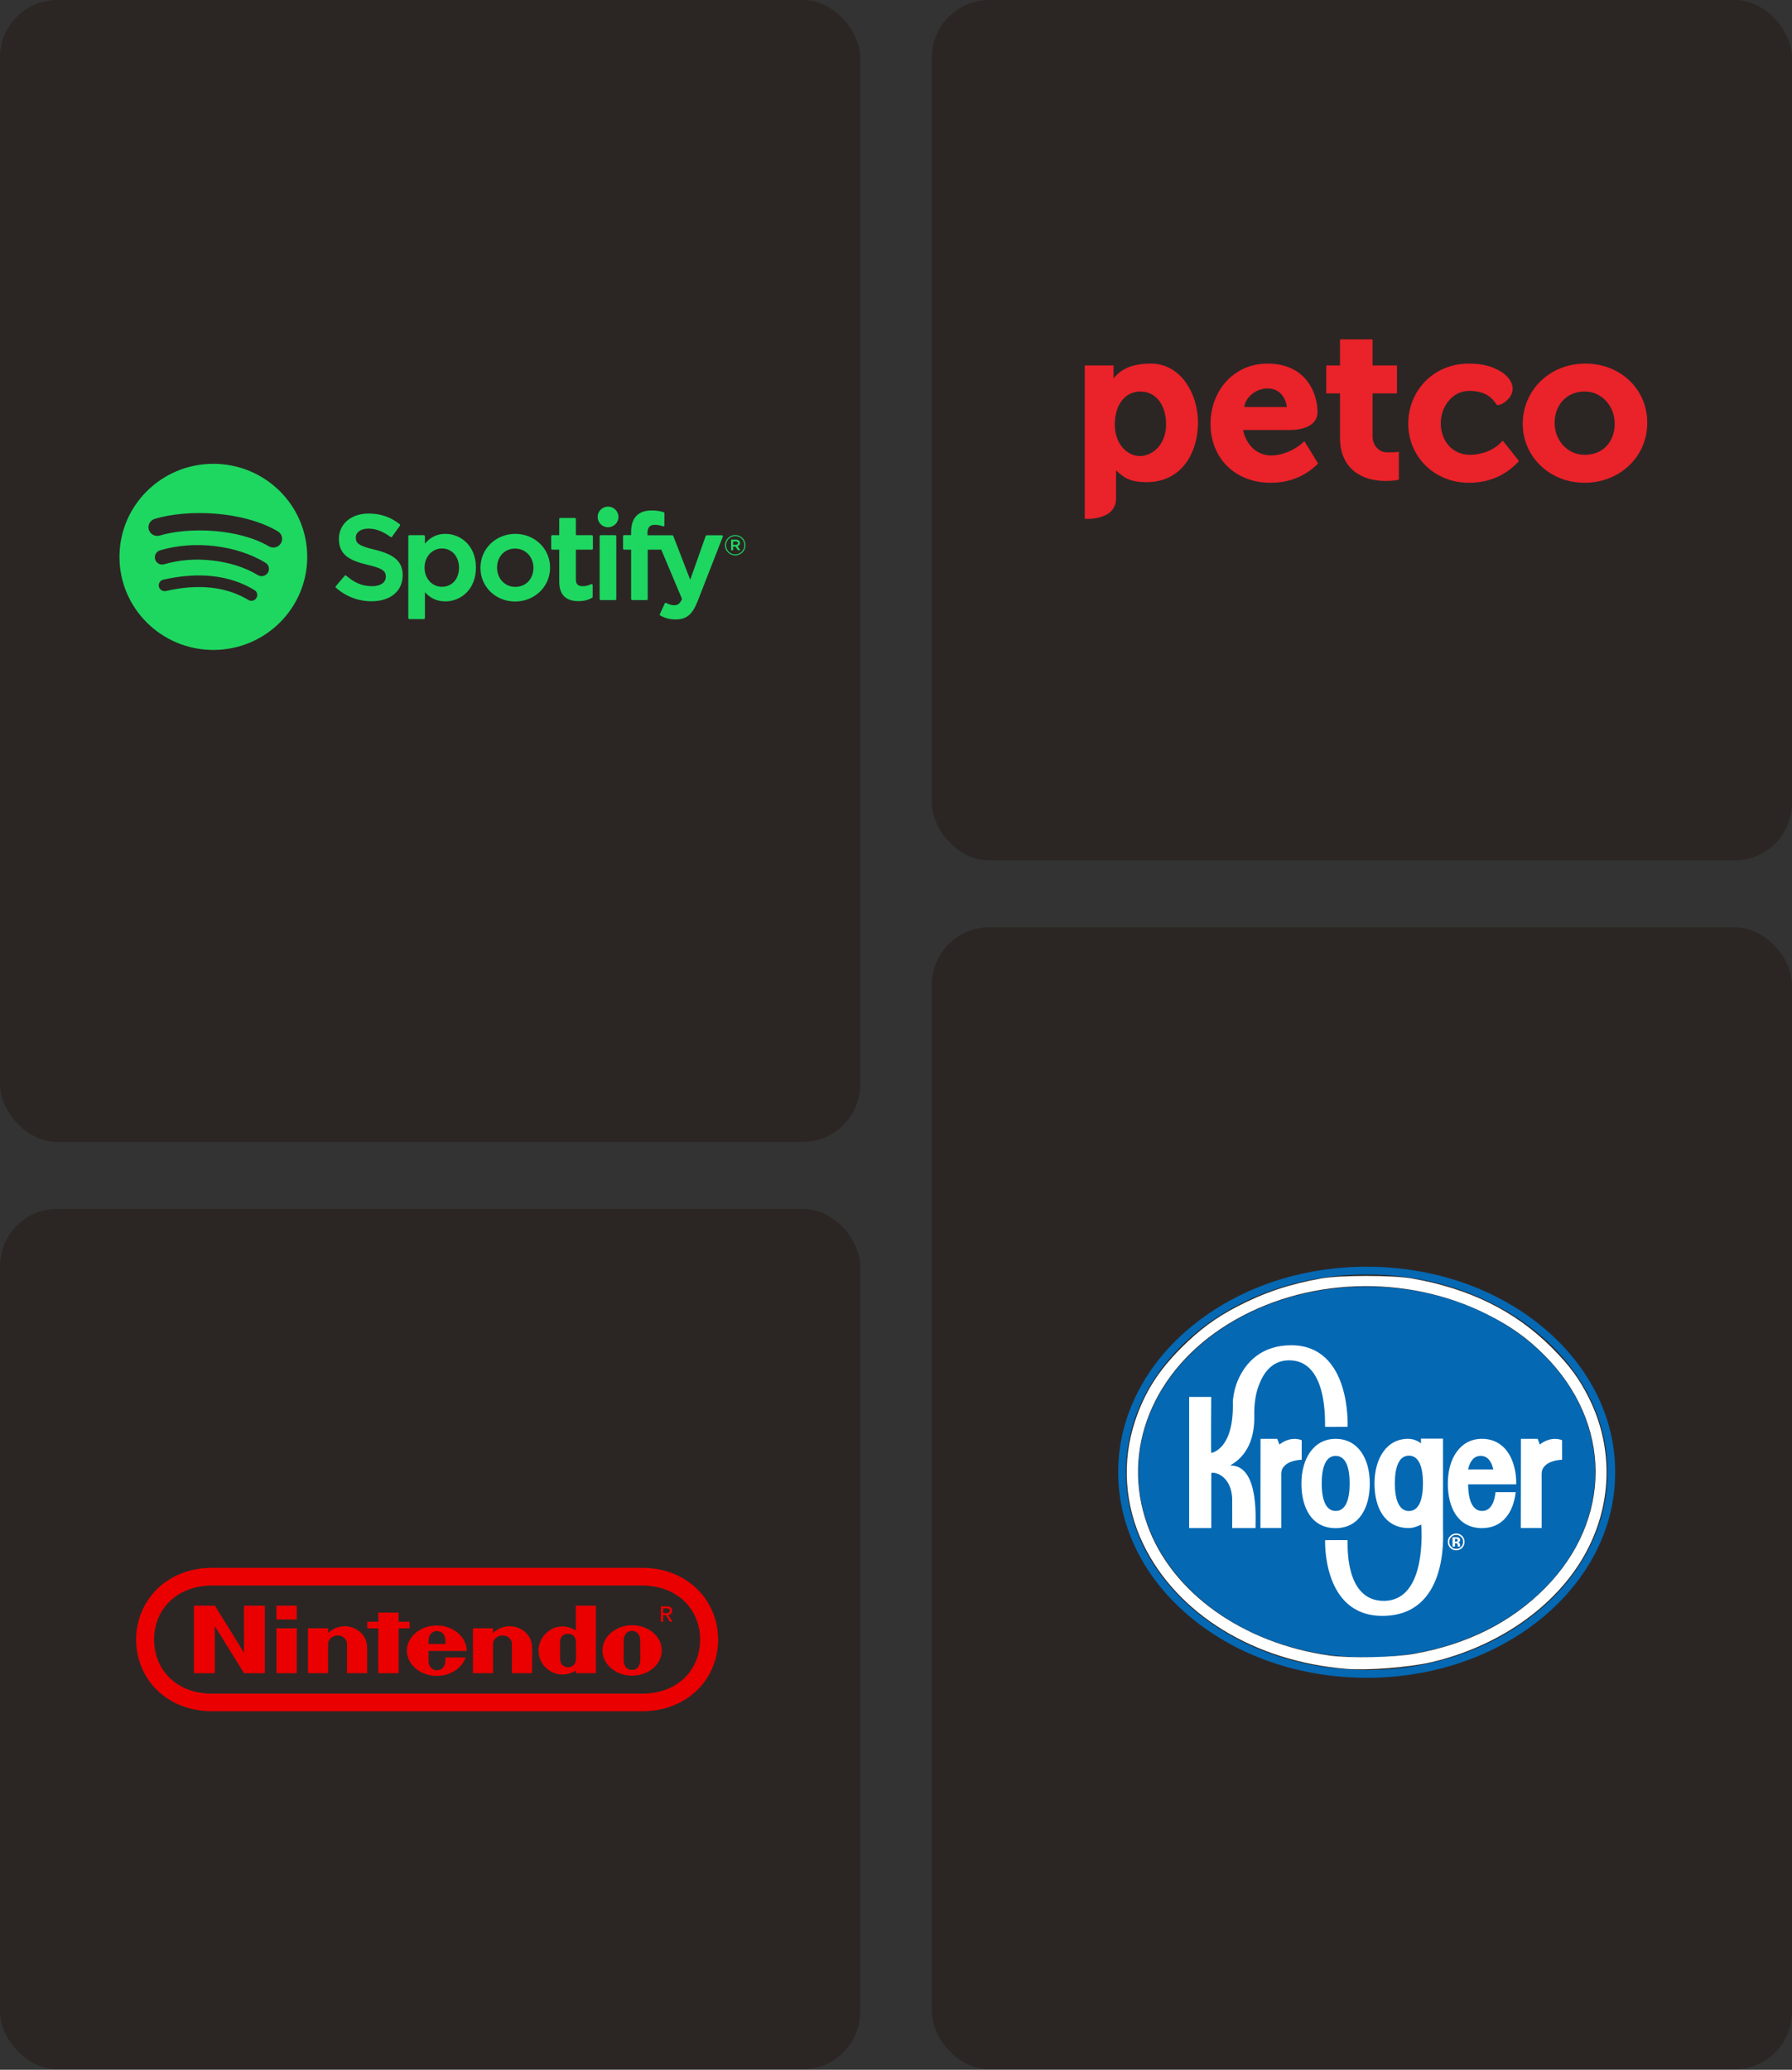 <?xml version="1.0" encoding="UTF-8"?> <svg xmlns="http://www.w3.org/2000/svg" width="375" height="433" viewBox="0 0 375 433" fill="none"><rect x="0" y="0" width="375" height="433" fill="#333333" stroke="none"/><rect width="180" height="238.889" rx="12" fill="#2B2624"></rect><g clip-path="url(#clip0_6737_12735)"><path d="M44.645 97.031C33.796 97.031 25 105.748 25 116.5C25 127.253 33.796 135.969 44.645 135.969C55.496 135.969 64.29 127.253 64.29 116.5C64.29 105.749 55.496 97.032 44.645 97.032L44.645 97.031ZM53.654 125.111C53.57 125.247 53.46 125.366 53.33 125.459C53.2 125.553 53.053 125.621 52.896 125.658C52.74 125.696 52.577 125.702 52.418 125.677C52.26 125.652 52.107 125.597 51.97 125.513C47.357 122.721 41.551 122.089 34.713 123.637C34.396 123.708 34.064 123.652 33.789 123.481C33.514 123.31 33.319 123.037 33.247 122.723C33.211 122.568 33.206 122.407 33.233 122.25C33.26 122.093 33.318 121.942 33.403 121.807C33.489 121.673 33.6 121.556 33.731 121.463C33.863 121.371 34.011 121.306 34.168 121.27C41.651 119.576 48.07 120.306 53.248 123.442C53.825 123.793 54.008 124.539 53.654 125.111ZM56.059 119.81C55.615 120.524 54.672 120.75 53.952 120.31C48.672 117.093 40.622 116.162 34.376 118.041C33.566 118.283 32.711 117.831 32.465 117.03C32.347 116.644 32.389 116.229 32.581 115.874C32.772 115.519 33.098 115.254 33.486 115.136C40.621 112.991 49.49 114.03 55.554 117.723C56.275 118.163 56.502 119.097 56.059 119.81ZM56.265 114.29C49.934 110.563 39.487 110.22 33.442 112.038C32.472 112.33 31.445 111.787 31.151 110.825C31.009 110.363 31.059 109.864 31.289 109.438C31.518 109.012 31.909 108.694 32.376 108.553C39.315 106.466 50.851 106.869 58.14 111.158C58.348 111.279 58.53 111.441 58.674 111.632C58.819 111.823 58.925 112.041 58.984 112.273C59.044 112.505 59.057 112.746 59.022 112.983C58.988 113.22 58.907 113.447 58.783 113.653C58.267 114.518 57.136 114.803 56.266 114.29H56.265ZM78.448 115.004C75.056 114.202 74.453 113.64 74.453 112.457C74.453 111.341 75.513 110.589 77.092 110.589C78.621 110.589 80.137 111.16 81.727 112.335C81.774 112.37 81.835 112.384 81.894 112.375C81.923 112.371 81.952 112.361 81.977 112.345C82.002 112.33 82.024 112.31 82.042 112.285L83.698 109.972C83.731 109.926 83.744 109.869 83.737 109.814C83.729 109.758 83.7 109.707 83.656 109.672C81.762 108.167 79.632 107.436 77.141 107.436C73.479 107.436 70.92 109.614 70.92 112.73C70.92 116.072 73.127 117.256 76.942 118.169C80.186 118.91 80.735 119.531 80.735 120.64C80.735 121.87 79.628 122.635 77.845 122.635C75.865 122.635 74.249 121.972 72.442 120.424C72.397 120.386 72.339 120.367 72.28 120.371C72.219 120.375 72.165 120.403 72.128 120.447L70.27 122.637C70.193 122.73 70.202 122.865 70.291 122.944C72.393 124.804 74.978 125.785 77.77 125.785C81.716 125.785 84.266 123.649 84.266 120.34C84.272 117.549 82.586 116.003 78.455 115.007L78.448 115.004ZM93.194 111.689C91.484 111.689 90.081 112.356 88.922 113.724V112.185C88.922 112.126 88.899 112.07 88.858 112.029C88.817 111.988 88.76 111.964 88.701 111.964H85.664C85.542 111.964 85.443 112.063 85.443 112.185V129.296C85.443 129.417 85.542 129.517 85.664 129.517H88.701C88.823 129.517 88.922 129.417 88.922 129.296V123.895C90.081 125.181 91.484 125.811 93.194 125.811C96.373 125.811 99.591 123.386 99.591 118.75C99.596 114.114 96.377 111.688 93.196 111.688L93.194 111.689ZM96.058 118.75C96.058 121.11 94.592 122.758 92.49 122.758C90.414 122.758 88.847 121.036 88.847 118.75C88.847 116.465 90.414 114.743 92.49 114.743C94.557 114.743 96.058 116.428 96.058 118.75ZM107.837 111.689C103.743 111.689 100.536 114.812 100.536 118.801C100.536 122.747 103.722 125.836 107.788 125.836C111.895 125.836 115.111 122.723 115.111 118.75C115.111 114.791 111.916 111.689 107.837 111.689V111.689ZM107.837 122.781C105.66 122.781 104.018 121.047 104.018 118.749C104.018 116.441 105.604 114.766 107.788 114.766C109.979 114.766 111.63 116.499 111.63 118.8C111.63 121.108 110.035 122.781 107.837 122.781ZM123.852 111.964H120.509V108.577C120.509 108.549 120.504 108.52 120.493 108.493C120.482 108.467 120.466 108.442 120.445 108.422C120.425 108.402 120.4 108.385 120.373 108.374C120.347 108.363 120.318 108.357 120.289 108.357H117.251C117.129 108.357 117.028 108.456 117.028 108.577V111.964H115.569C115.447 111.964 115.348 112.063 115.348 112.185V114.771C115.348 114.893 115.447 114.992 115.569 114.992H117.028V121.686C117.028 124.39 118.386 125.762 121.068 125.762C122.156 125.762 123.059 125.539 123.911 125.06C123.981 125.023 124.023 124.948 124.023 124.869V122.405C124.023 122.33 123.983 122.258 123.918 122.219C123.886 122.199 123.849 122.187 123.811 122.185C123.773 122.184 123.736 122.192 123.702 122.21C123.118 122.5 122.553 122.635 121.919 122.635C120.946 122.635 120.509 122.196 120.509 121.215V114.993H123.852C123.974 114.993 124.073 114.894 124.073 114.773V112.186C124.074 112.157 124.069 112.128 124.058 112.101C124.048 112.074 124.032 112.05 124.011 112.029C123.991 112.009 123.966 111.992 123.939 111.981C123.913 111.97 123.884 111.965 123.854 111.965L123.852 111.964ZM135.497 111.977V111.561C135.497 110.338 135.971 109.792 137.031 109.792C137.665 109.792 138.174 109.917 138.744 110.105C138.814 110.127 138.887 110.116 138.943 110.074C138.972 110.054 138.995 110.027 139.011 109.996C139.027 109.965 139.035 109.93 139.035 109.895V107.359C139.035 107.311 139.02 107.265 138.992 107.227C138.963 107.189 138.923 107.161 138.877 107.147C138.277 106.97 137.507 106.788 136.353 106.788C133.55 106.788 132.065 108.354 132.065 111.314V111.951H130.606C130.484 111.951 130.383 112.05 130.383 112.171V114.771C130.383 114.893 130.484 114.992 130.606 114.992H132.065V125.316C132.065 125.439 132.166 125.536 132.288 125.536H135.323C135.448 125.536 135.546 125.439 135.546 125.316V114.993H138.382L142.727 125.316C142.234 126.399 141.749 126.615 141.087 126.615C140.552 126.615 139.987 126.457 139.412 126.143C139.358 126.116 139.295 126.11 139.236 126.127C139.178 126.148 139.128 126.19 139.105 126.246L138.075 128.484C138.026 128.591 138.068 128.715 138.171 128.77C139.246 129.347 140.215 129.593 141.413 129.593C143.656 129.593 144.897 128.556 145.988 125.771L151.257 112.278C151.27 112.245 151.275 112.209 151.271 112.173C151.267 112.137 151.254 112.103 151.233 112.074C151.213 112.044 151.187 112.02 151.155 112.003C151.123 111.987 151.088 111.978 151.053 111.978H147.89C147.794 111.978 147.71 112.038 147.679 112.126L144.44 121.294L140.893 112.12C140.877 112.078 140.848 112.042 140.812 112.017C140.775 111.992 140.731 111.978 140.686 111.978H135.497V111.977ZM128.746 111.964H125.708C125.586 111.964 125.485 112.063 125.485 112.185V125.316C125.485 125.439 125.586 125.536 125.708 125.536H128.746C128.868 125.536 128.968 125.439 128.968 125.316V112.185C128.969 112.156 128.963 112.128 128.952 112.101C128.94 112.074 128.924 112.05 128.903 112.029C128.883 112.009 128.858 111.992 128.831 111.981C128.804 111.97 128.775 111.965 128.746 111.965V111.964ZM127.244 105.985C126.041 105.985 125.065 106.95 125.065 108.142C125.065 109.335 126.041 110.302 127.244 110.302C128.448 110.302 129.421 109.335 129.421 108.142C129.421 106.95 128.445 105.985 127.244 105.985ZM153.851 116.186C152.65 116.186 151.714 115.229 151.714 114.068C151.714 112.906 152.662 111.938 153.863 111.938C155.064 111.938 156 112.895 156 114.056C156 115.217 155.052 116.186 153.851 116.186ZM153.863 112.149C152.767 112.149 151.939 113.011 151.939 114.068C151.939 115.123 152.763 115.974 153.851 115.974C154.947 115.974 155.775 115.112 155.775 114.056C155.775 113 154.951 112.149 153.863 112.149ZM154.337 114.273L154.942 115.112H154.431L153.886 114.343H153.42V115.112H152.993V112.889H153.992C154.515 112.889 154.858 113.153 154.858 113.598C154.86 113.963 154.646 114.185 154.339 114.273H154.337ZM153.976 113.27H153.42V113.973H153.976C154.252 113.973 154.419 113.839 154.419 113.622C154.419 113.393 154.252 113.27 153.976 113.27Z" fill="#1ED760"></path></g><rect y="252.889" width="180" height="180" rx="12" fill="#2B2624"></rect><path fill-rule="evenodd" clip-rule="evenodd" d="M44.42 358C34.872 357.997 28.492 351.232 28.492 343.027C28.492 334.822 34.888 327.979 44.407 328H134.358C143.876 327.979 150.272 334.822 150.272 343.027C150.272 351.232 143.891 357.997 134.342 358H44.42Z" fill="#EA0000"></path><path fill-rule="evenodd" clip-rule="evenodd" d="M44.45 331.691C36.891 331.704 32.25 336.758 32.25 343.007C32.25 349.256 36.861 354.349 44.45 354.321H134.312C141.901 354.349 146.514 349.256 146.514 343.007C146.514 336.758 141.873 331.705 134.312 331.691H44.45Z" fill="#2B2624"></path><path fill-rule="evenodd" clip-rule="evenodd" d="M40.58 335.913H44.978L51.067 345.761L51.064 335.913H55.428V350.037H51.07L44.95 340.189V350.037H40.578L40.58 335.913ZM79.166 337.368H83.416V339.268H85.716V340.663H83.416L83.419 350.037H79.166L79.168 340.663H76.859V339.269H79.169L79.166 337.368ZM57.86 340.646H62.108V350.037H57.86V340.646ZM57.851 335.911H62.108V338.798H57.851V335.911ZM133.989 345.266C133.989 345.266 133.987 346.684 133.987 347.255C133.987 348.751 133.104 349.37 132.25 349.37C131.401 349.37 130.511 348.751 130.511 347.255C130.511 346.684 130.514 345.231 130.514 345.231C130.514 345.231 130.517 343.842 130.517 343.272C130.517 341.781 131.403 341.168 132.25 341.168C133.097 341.168 133.987 341.781 133.987 343.272C133.987 343.842 133.987 344.894 133.989 345.272V345.266ZM132.283 340.004C128.857 340.004 126.079 342.365 126.079 345.279C126.079 348.191 128.858 350.551 132.283 350.551C135.714 350.551 138.491 348.191 138.491 345.279C138.491 342.365 135.714 340.004 132.283 340.004ZM120.504 335.913H124.695V350.035H120.497L120.494 349.494C118.871 350.514 117.034 350.511 115.605 349.847C115.222 349.668 112.7 348.457 112.7 345.191C112.7 342.71 115.04 340.004 118.099 340.272C119.107 340.362 119.823 340.729 120.503 341.11L120.504 335.913ZM120.534 345.294V343.616C120.534 342.163 119.532 341.793 118.871 341.793C118.193 341.793 117.204 342.163 117.204 343.616C117.204 344.095 117.207 345.29 117.207 345.29C117.207 345.29 117.204 346.458 117.204 346.959C117.204 348.411 118.193 348.789 118.871 348.789C119.532 348.789 120.534 348.411 120.534 346.959V345.294ZM72.049 340.212C73.636 340.168 76.859 341.207 76.836 344.927C76.832 345.586 76.835 350.035 76.835 350.035H72.615V343.868C72.615 343.048 71.832 342.138 70.676 342.138C69.518 342.138 68.659 343.048 68.659 343.868L68.664 350.035H64.446L64.443 340.644L68.663 340.641C68.663 340.641 68.659 341.397 68.663 341.628C69.578 340.754 70.784 340.249 72.049 340.212ZM106.566 340.212C108.15 340.168 111.373 341.207 111.353 344.927C111.346 345.586 111.349 350.035 111.349 350.035H107.13V343.868C107.13 343.048 106.348 342.138 105.191 342.138C104.033 342.138 103.171 343.048 103.171 343.868L103.178 350.035H98.962L98.964 340.644L103.178 340.641C103.178 340.641 103.171 341.397 103.178 341.628C104.093 340.753 105.3 340.249 106.566 340.212ZM89.673 343.919C89.665 343.097 89.682 342.548 89.952 342.075C90.286 341.497 90.896 341.222 91.448 341.219H91.445C92.001 341.222 92.607 341.497 92.939 342.075C93.209 342.547 93.225 343.097 93.218 343.919H89.673ZM93.2 346.751C93.2 346.751 93.204 346.793 93.204 347.322C93.204 349.04 92.074 349.423 91.448 349.423C90.82 349.423 89.67 349.04 89.67 347.322C89.67 346.806 89.676 345.382 89.676 345.382C89.676 345.382 97.674 345.385 97.674 345.382C97.674 342.469 94.864 340.056 91.409 340.056C87.957 340.056 85.156 342.418 85.156 345.328C85.156 348.242 87.957 350.604 91.409 350.604C94.275 350.604 96.694 348.967 97.435 346.747L93.2 346.751ZM138.787 339.274H138.297V336.058H139.524C140.282 336.058 140.66 336.338 140.66 336.972C140.66 337.547 140.298 337.797 139.824 337.858L140.738 339.274H140.194L139.345 337.879H138.787V339.274ZM139.369 337.466C139.782 337.466 140.148 337.437 140.148 336.943C140.148 336.545 139.787 336.47 139.45 336.47H138.786V337.466H139.369Z" fill="#EA0000"></path><rect x="195" width="180" height="180" rx="12" fill="#2B2624"></rect><path d="M337.9 88.661C337.9 85.025 335.281 81.908 331.615 81.908C327.687 81.908 325.33 84.895 325.33 88.401V88.531C325.33 92.037 327.949 95.154 331.615 95.154C335.674 95.154 337.9 92.167 337.9 88.661ZM318.653 88.661C318.653 81.649 324.283 76.065 331.746 76.065C339.209 76.065 344.708 81.519 344.708 88.401V88.531C344.708 95.414 339.078 100.998 331.615 100.998C324.152 100.998 318.653 95.414 318.653 88.661ZM294.692 88.661C294.692 81.778 299.929 76.065 307.393 76.065C309.749 76.065 311.582 76.454 313.154 77.233C316.034 78.532 317.867 81.389 315.379 83.726C314.332 84.765 313.284 84.765 313.284 84.765C312.368 83.467 311.19 81.778 307.393 81.778C303.988 81.778 301.501 85.025 301.501 88.531C301.501 92.167 303.857 95.154 307.654 95.154C309.88 95.154 312.761 94.245 314.463 92.167L317.867 96.453C315.51 99.05 312.106 100.998 307.393 100.998C300.06 100.998 294.692 95.414 294.692 88.661ZM280.42 91.648V82.298H277.54V76.454H280.42V71H287.229V76.454H292.335V82.298H287.229V91.388C287.229 92.947 288.407 94.635 290.24 94.635C291.55 94.635 291.812 94.635 292.728 94.505V100.349C291.55 100.608 290.895 100.608 289.717 100.608C285.134 100.608 280.42 98.141 280.42 91.648ZM269.291 85.155C269.029 83.077 267.72 81.259 265.232 81.259C263.006 81.259 260.65 82.947 260.388 85.155H269.291ZM253.317 88.661C253.317 81.778 258.162 76.065 265.232 76.065C273.35 76.065 275.707 82.298 275.707 86.194C275.707 89.7 271.255 89.96 269.946 89.96H260.126C260.781 93.076 263.006 95.284 266.018 95.284C268.375 95.284 271.124 94.115 272.957 92.297L275.838 96.972C273.219 99.569 269.946 100.998 265.887 100.998C258.555 100.998 253.317 95.933 253.317 88.661ZM244.021 88.791C244.021 84.765 241.926 81.908 238.653 81.908C235.38 81.908 233.285 84.765 233.285 88.791C233.285 92.817 235.772 95.414 238.653 95.414C241.534 95.284 244.021 92.687 244.021 88.791ZM250.699 88.401C250.699 94.505 247.425 100.868 239.962 100.868C236.296 100.868 235.118 99.829 233.547 98.401V104.244C233.547 109.049 227 108.53 227 108.53V76.454H233.023V79.181C234.725 76.974 237.344 76.065 240.879 76.065C247.033 76.065 250.699 82.298 250.699 88.401Z" fill="#EA2229"></path><rect x="195" y="194" width="180" height="238.889" rx="12" fill="#2B2624"></rect><g clip-path="url(#clip1_6737_12735)"><path d="M286.004 270.799C311.5 270.799 332.167 287.431 332.167 307.952C332.167 328.464 311.5 345.101 286.004 345.101C260.503 345.101 239.836 328.464 239.836 307.952C239.836 287.431 260.503 270.799 286.004 270.799Z" fill="white"></path><path d="M286.001 269.176C273.304 269.176 261.348 273.168 252.342 280.415C247.928 283.965 244.459 288.111 242.033 292.729C239.504 297.548 238.219 302.666 238.219 307.952C238.219 313.229 239.5 318.352 242.033 323.17C244.463 327.789 247.932 331.931 252.346 335.485C261.353 342.74 273.308 346.72 286.005 346.72C298.701 346.72 310.657 342.74 319.659 335.485C324.073 331.931 327.542 327.793 329.976 323.17C332.501 318.352 333.791 313.229 333.791 307.952C333.791 302.666 332.505 297.548 329.976 292.729C327.538 288.111 324.073 283.965 319.659 280.41C310.653 273.168 298.701 269.176 286.001 269.176Z" fill="#0468B3"></path><path d="M286 265C272.168 265 259.156 269.435 249.35 277.486C244.546 281.428 240.777 286.021 238.139 291.148C235.389 296.48 234 302.149 234 307.998C234 313.847 235.389 319.516 238.139 324.852C240.777 329.97 244.55 334.568 249.35 338.514C259.156 346.561 272.172 350.996 286.004 350.996C299.836 350.996 312.849 346.561 322.654 338.51C327.45 334.559 331.223 329.962 333.869 324.847C336.611 319.512 338.004 313.838 338.004 307.994C338.004 302.145 336.615 296.48 333.869 291.144C331.223 286.017 327.45 281.424 322.654 277.482C312.844 269.435 299.832 265 286 265ZM286 266.623C313.826 266.623 336.382 285.149 336.382 307.994C336.382 330.851 313.826 349.369 286 349.369C258.174 349.369 235.618 330.851 235.618 307.994C235.618 285.149 258.174 266.623 286 266.623Z" fill="#0468B3"></path><path d="M272.398 301.302C272.398 301.302 271.828 301.006 270.809 301.023C268.999 301.048 267.743 302.212 267.743 302.212L267.281 301.006H263.779L263.758 319.67H268.117V308.369C268.117 307.339 268.604 306.838 268.999 306.479C270.16 305.424 272.398 305.391 272.398 305.391V301.302ZM326.894 301.302C326.894 301.302 326.32 301.006 325.301 301.023C323.483 301.048 322.235 302.212 322.235 302.212L321.773 301.006H318.266L318.245 319.67H322.609V308.369C322.609 307.339 323.092 306.838 323.483 306.479C324.652 305.424 326.89 305.391 326.89 305.391V301.302H326.894ZM304.476 322.853H304.576L304.692 322.862C304.771 322.866 304.821 322.878 304.867 322.891C304.933 322.92 304.983 322.97 305.004 323.033C305.017 323.07 305.037 323.154 305.037 323.275C305.046 323.387 305.05 323.479 305.067 323.542H305.553L305.541 323.488C305.533 323.467 305.528 323.45 305.528 323.429C305.52 323.412 305.52 323.392 305.52 323.371V323.195C305.52 322.999 305.466 322.853 305.349 322.762C305.291 322.716 305.196 322.678 305.071 322.649C305.208 322.636 305.32 322.595 305.408 322.52C305.503 322.445 305.545 322.328 305.545 322.165C305.545 321.948 305.462 321.794 305.291 321.698C305.187 321.644 305.058 321.614 304.904 321.598C304.871 321.594 304.742 321.594 304.501 321.594H303.96V323.542H304.472L304.476 322.853ZM304.946 322.432C304.879 322.482 304.788 322.499 304.671 322.499H304.476V321.931H304.592C304.721 321.931 304.817 321.944 304.892 321.973C304.996 322.019 305.05 322.086 305.05 322.194C305.05 322.307 305.017 322.378 304.946 322.432ZM305.969 321.318C305.628 320.976 305.216 320.809 304.73 320.809C304.272 320.809 303.869 320.968 303.527 321.289C303.157 321.627 302.974 322.052 302.974 322.57C302.974 323.062 303.141 323.475 303.486 323.817C303.819 324.159 304.235 324.326 304.725 324.326C305.204 324.326 305.616 324.163 305.953 323.834C306.306 323.483 306.477 323.066 306.477 322.57C306.481 322.077 306.315 321.664 305.969 321.318ZM305.757 321.539C306.036 321.827 306.177 322.169 306.177 322.566C306.177 322.966 306.036 323.308 305.757 323.6C305.474 323.884 305.141 324.03 304.734 324.03C304.33 324.03 303.997 323.884 303.715 323.604C303.423 323.321 303.286 322.974 303.286 322.566C303.286 322.173 303.423 321.823 303.706 321.539C303.989 321.251 304.33 321.105 304.734 321.105C305.133 321.105 305.47 321.251 305.757 321.539ZM276.587 310.334C276.587 306.993 277.415 304.573 279.512 304.573C281.617 304.573 282.436 306.993 282.436 310.334C282.436 313.676 281.617 316.095 279.512 316.095C277.415 316.095 276.587 313.676 276.587 310.334ZM286.65 310.351C286.65 305.186 284.213 301.01 279.495 301.01C274.886 301.01 272.34 305.186 272.34 310.351C272.34 315.503 274.532 319.691 279.495 319.691C284.362 319.691 286.65 315.503 286.65 310.351ZM309.846 304.573C311.273 304.573 312.101 305.678 312.501 307.418H307.213C307.604 305.678 308.44 304.573 309.846 304.573ZM312.962 312.17C312.696 314.522 311.839 316.095 310.146 316.095C308.095 316.095 307.255 313.763 307.221 310.53H313.066V310.534H317.285V310.53C317.339 308.824 317.006 307.418 317.006 307.418H316.997C316.228 303.693 313.915 301.006 310.129 301.006C305.52 301.006 302.974 305.182 302.974 310.347C302.974 315.499 305.171 319.687 310.129 319.687C314.41 319.687 316.694 316.454 317.181 312.165L312.962 312.17Z" fill="white"></path><path d="M294.837 316.108C292.736 316.108 291.891 313.68 291.891 310.322C291.891 306.963 292.732 304.527 294.837 304.527C296.954 304.527 297.774 306.963 297.774 310.322C297.774 313.68 296.954 316.108 294.837 316.108ZM301.975 320.279C301.963 318.919 301.975 300.969 301.975 300.969H297.354V301.991C296.792 301.398 295.631 301.027 294.82 301.01C290.186 300.898 287.632 305.144 287.632 310.334C287.632 315.519 289.841 319.675 294.828 319.675C295.802 319.675 296.659 319.266 297.424 318.965C297.636 322.616 297.761 334.659 289.782 334.91C281.138 335.106 282.078 322.553 282.003 322.194C281.417 322.194 277.298 322.207 277.298 322.207C277.298 322.232 276.666 338.047 289.271 338.047C302.928 338.051 301.992 321.644 301.975 320.279ZM270.201 281.432C264.132 281.432 260.691 284.849 259.007 288.866L258.994 288.862C258.969 288.937 258.94 289.008 258.915 289.087C258.903 289.104 258.894 289.125 258.89 289.142C258.083 291.273 257.987 293.063 257.987 293.284C258.266 303.334 253.461 303.96 253.461 303.96C253.382 303.1 253.461 292.241 253.461 292.241H248.844V319.675H253.478V308.24C253.478 307.777 257.571 308.215 257.85 313.442C257.875 313.909 257.85 319.675 257.85 319.675H262.742C262.638 318.924 263.737 306.684 257.617 306.592C256.644 306.575 262.659 305.199 262.476 296.171C262.43 294.156 262.659 292.337 263.1 290.765C264.111 287.536 265.937 284.632 269.69 284.582C278.147 284.474 277.186 298.29 277.294 298.507C277.885 298.507 282.003 298.503 282.003 298.503C282.003 298.482 282.835 281.432 270.201 281.432Z" fill="white"></path><path d="M281.773 349.135C262.458 347.571 246.342 337.688 239.254 323.074C235.318 314.952 234.703 305.741 237.536 297.256C239.524 291.303 242.365 286.806 247.208 281.958C250.956 278.208 254.454 275.63 258.964 273.302C264.601 270.39 269.817 268.646 276.457 267.461C280.396 266.756 291.474 266.756 295.472 267.457C307.598 269.585 317.1 274.29 324.75 281.946C328.457 285.654 330.508 288.445 332.542 292.542C337.767 303.063 337.376 315.169 331.481 325.502C325.345 336.257 313.439 344.521 299.403 347.767C294.823 348.818 286.191 349.49 281.773 349.135ZM296.029 345.969C307.112 343.983 316.264 339.378 323.34 332.223C337.471 317.931 337.409 297.744 323.182 283.502C319.592 279.906 316.072 277.398 311.155 274.937C294.178 266.431 272.929 267.219 257.079 276.944C241.234 286.668 234.491 303.367 240.09 318.999C245.161 333.149 260.033 343.804 278.275 346.349C282.58 346.949 291.632 346.757 296.029 345.969Z" fill="white"></path></g><defs><clipPath id="clip0_6737_12735"><rect width="131" height="39" fill="white" transform="translate(25 97)"></rect></clipPath><clipPath id="clip1_6737_12735"><rect width="104" height="86" fill="white" transform="translate(234 265)"></rect></clipPath></defs></svg> 